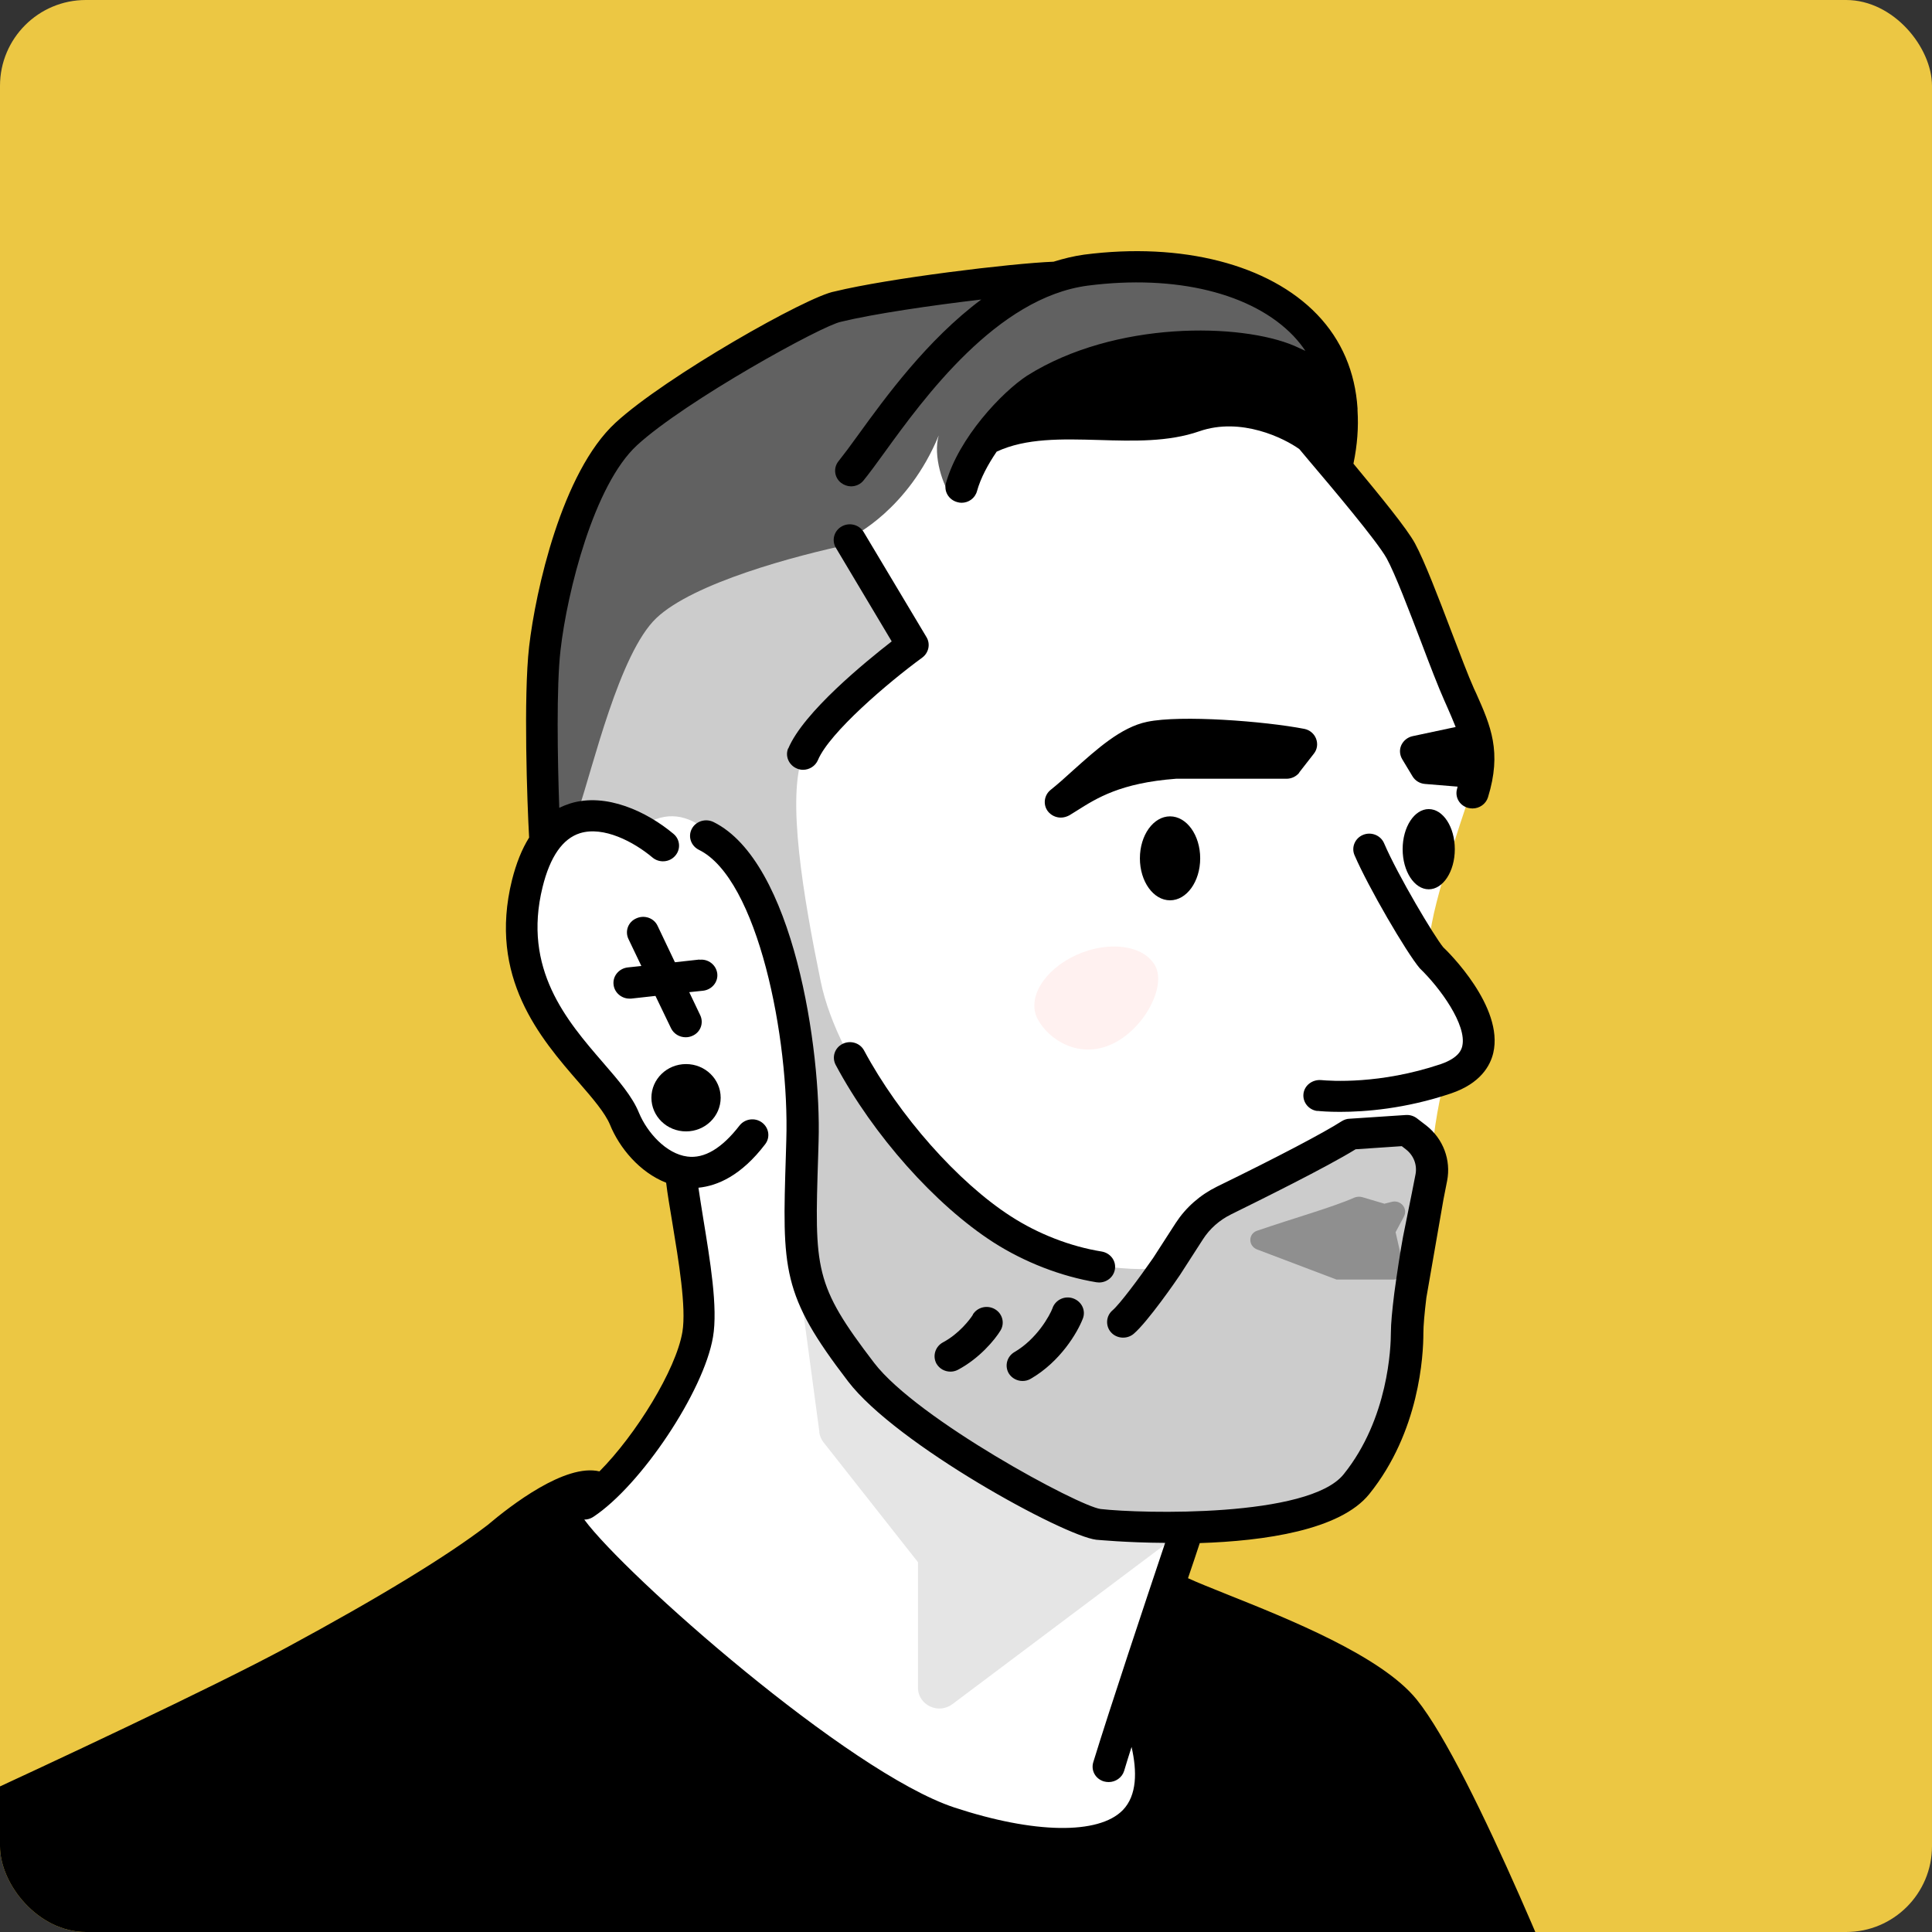 <svg viewBox="0 0 180 180" fill="none" xmlns="http://www.w3.org/2000/svg">
<rect x="0" y="0" width="180" height="180" fill="#333333" stroke="none"/>
<g clip-path="url(#mask)">
<rect width="180" height="180" rx="8" fill="#ECC743"/>
<path d="M65.47 122.913L63.319 109.747C59.993 106.475 52.623 98.401 49.715 92.206C46.807 86.01 49.217 80.202 50.791 78.072L57.065 55.303L78.058 48.1L80.229 41.537L87.2 36.483C96.263 37.084 115.085 38.478 117.933 39.252C121.479 40.22 126.339 45.351 128.49 48.894C130.223 51.721 133.569 59.388 135.023 62.854C136.298 64.713 138.548 69.262 137.413 72.651C135.979 76.91 132.433 87.172 133.35 88.469C134.266 89.766 138.07 94.316 137.413 97.801C136.895 100.589 135.262 100.957 134.505 100.783C134.047 102.738 133.21 106.998 133.549 108.431C133.987 110.231 131.557 121.442 131.039 126.572C130.521 131.703 127.096 138.654 123.112 140.745C119.925 142.429 113.452 142.604 110.604 142.468L105.405 159.971C109.508 165.605 106.401 171.201 102.418 171.878C98.434 172.556 94.709 172.033 89.073 170.91C83.456 169.787 74.533 162.391 67.92 157.26C62.622 153.156 55.472 145.159 52.544 141.674C58.758 139.235 63.737 128.121 65.43 122.874L65.47 122.913Z" fill="white"/>
<path d="M53.619 48.391C50.393 55.129 50.193 70.85 50.452 76.097H57.782L80.668 54.799L79.413 49.978C79.413 49.978 84.611 47.5 87.459 40.569C86.902 42.466 87.858 45.332 88.694 46.319C88.953 45.119 90.826 41.943 94.052 40.569C97.279 39.194 114.747 35.225 122.853 40.569C123.51 39.755 124.526 37.277 123.411 33.908C122.036 29.707 121.598 29.513 115.384 26.725L115.304 26.686C109.01 23.879 104.369 24.305 99.151 25.583C93.933 26.861 81.424 27.906 78.477 28.39C75.569 28.874 74.971 29.242 69.514 32.592L69.294 32.727C63.638 36.212 57.663 39.93 53.639 48.371L53.619 48.391Z" fill="#616161"/>
<path d="M108.731 118.034L112.058 112.864C115.922 111.006 123.311 107.346 125.861 105.701L131.119 105.352L131.975 106.011C133.111 106.921 133.668 108.353 133.37 109.767L133.031 111.509L131.438 120.725C131.258 122.081 131.139 123.378 131.139 124.249C131.139 126.843 130.521 133.252 126.418 138.325C122.315 143.417 104.828 142.391 102.418 142.1C100.008 141.81 83.137 133.814 79.911 127.521C76.684 121.229 74.473 118.324 74.852 106.34C75.23 94.355 68.498 71.257 59.913 76.93C59.913 75.013 53.958 76.136 50.97 76.93L53.918 75.361C55.233 71.528 57.702 60.859 61.148 57.587C64.594 54.315 74.055 51.779 79.313 50.675L85.069 60.104C82.201 62.196 76.146 67.171 74.852 70.269C73.238 74.141 74.852 83.59 76.465 91.451C78.078 99.311 86.045 109.844 93.395 114.568C99.271 118.344 106.401 118.499 108.751 118.073L108.731 118.034Z" fill="#CCCCCC"/>
<path d="M76.345 133.446L74.294 118.189L82.141 130.212L100.187 140.764L109.727 143.01L88.734 158.771C87.42 159.758 85.527 158.848 85.527 157.241V145.547L76.724 134.375C76.505 134.104 76.385 133.794 76.325 133.446H76.345Z" fill="#E5E5E5"/>
<path d="M129.048 112.129L129.665 111.974C130.502 111.761 131.199 112.593 130.8 113.348L130.024 114.801L130.76 118.034C130.9 118.634 130.422 119.215 129.784 119.215H124.526L117.117 116.408C116.28 116.078 116.28 114.956 117.117 114.665C120.563 113.484 124.208 112.458 126.159 111.587C126.398 111.49 126.657 111.47 126.896 111.529L128.988 112.148L129.048 112.129Z" fill="#8F8F8F"/>
<path d="M107.636 89.999C106.6 88.062 103.314 87.598 100.286 88.972C97.259 90.347 95.646 93.019 96.681 94.955C97.717 96.891 100.525 98.672 103.553 97.298C106.58 95.923 108.672 91.935 107.636 89.999Z" fill="#FFF1F0"/>
<path d="M98.075 121.848C97.796 122.584 96.601 124.752 94.51 125.972C93.813 126.379 93.574 127.269 93.992 127.966C94.271 128.412 94.769 128.663 95.267 128.663C95.526 128.663 95.785 128.605 96.044 128.45C98.772 126.863 100.366 124.191 100.884 122.855C101.183 122.1 100.784 121.267 100.007 120.977C99.231 120.687 98.374 121.074 98.075 121.829V121.848Z" fill="black"/>
<path d="M90.646 122.487C90.367 122.932 89.351 124.268 87.858 125.062C87.141 125.449 86.862 126.321 87.24 127.037C87.519 127.521 88.017 127.792 88.555 127.792C88.794 127.792 89.033 127.734 89.252 127.618C91.263 126.553 92.698 124.811 93.215 123.959C93.634 123.262 93.395 122.371 92.678 121.964C91.961 121.558 91.044 121.79 90.626 122.487H90.646Z" fill="black"/>
<path d="M122.714 103.493C123.032 103.532 123.769 103.59 124.845 103.59C127.135 103.59 130.9 103.319 135.202 101.867C137.931 100.938 138.847 99.292 139.126 98.092C140.122 93.813 134.943 88.701 134.465 88.256C133.648 87.269 130.262 81.615 128.948 78.556C128.629 77.82 127.753 77.472 126.996 77.781C126.239 78.091 125.88 78.943 126.199 79.679C127.494 82.68 131.019 88.721 132.274 90.212C134.186 92.051 136.676 95.497 136.238 97.453C136.178 97.724 135.979 98.537 134.246 99.137C128.549 101.054 123.928 100.705 123.072 100.628C122.255 100.57 121.518 101.131 121.439 101.925C121.359 102.719 121.957 103.435 122.773 103.513L122.714 103.493Z" fill="black"/>
<path d="M109.01 83.88C110.561 83.88 111.819 82.129 111.819 79.969C111.819 77.809 110.561 76.058 109.01 76.058C107.459 76.058 106.202 77.809 106.202 79.969C106.202 82.129 107.459 83.88 109.01 83.88Z" fill="black"/>
<path d="M133.111 82.854C134.453 82.854 135.541 81.181 135.541 79.117C135.541 77.054 134.453 75.381 133.111 75.381C131.769 75.381 130.681 77.054 130.681 79.117C130.681 81.181 131.769 82.854 133.111 82.854Z" fill="black"/>
<path d="M121.041 71.973L122.415 70.211C122.734 69.805 122.793 69.282 122.614 68.817C122.435 68.352 122.017 68.004 121.519 67.907C117.814 67.191 110.026 66.591 106.879 67.249C104.429 67.752 102.179 69.805 99.988 71.76C99.271 72.418 98.554 73.057 97.876 73.599C97.279 74.083 97.159 74.955 97.618 75.574C97.916 75.962 98.374 76.174 98.832 76.174C99.111 76.174 99.37 76.097 99.629 75.962L100.346 75.516C102.159 74.374 104.389 72.941 109.568 72.554H119.865C120.324 72.554 120.782 72.341 121.061 71.973H121.041Z" fill="black"/>
<path d="M147.451 190.678C147.033 189.633 137.293 164.889 131.975 158.325C128.689 154.278 120.045 150.832 114.328 148.547C112.834 147.947 111.52 147.424 110.683 147.037C111.102 145.798 111.48 144.695 111.779 143.765C117.774 143.572 124.865 142.565 127.574 139.196C132.254 133.387 132.613 126.262 132.613 124.21C132.613 123.513 132.712 122.371 132.892 120.899L134.485 111.741L134.824 110.018C135.202 108.082 134.465 106.107 132.892 104.868L132.035 104.21C131.736 103.977 131.378 103.861 130.999 103.881L125.741 104.229C125.482 104.229 125.223 104.326 125.004 104.461C123.351 105.526 119.009 107.811 113.372 110.56C111.799 111.335 110.484 112.496 109.548 113.929L107.437 117.201C106.082 119.157 104.31 121.519 103.652 122.08C103.035 122.603 102.975 123.532 103.513 124.133C104.051 124.733 105.007 124.791 105.624 124.268C106.939 123.145 109.628 119.254 109.946 118.769L112.078 115.459C112.715 114.471 113.611 113.677 114.707 113.135C117.336 111.838 123.57 108.76 126.299 107.075L130.601 106.785L130.999 107.095C131.716 107.656 132.055 108.547 131.876 109.437L131.537 111.16L130.721 115.207C130.481 116.504 130.163 118.557 129.904 120.473C129.705 122.08 129.585 123.319 129.585 124.171C129.585 125.469 129.366 132.168 125.183 137.357C121.937 141.403 106.401 141.035 102.537 140.59C100.485 140.319 85.468 132.226 81.444 126.979C75.847 119.66 75.887 118.305 76.226 107.695L76.266 106.32C76.525 97.762 73.935 80.26 66.466 76.581C65.729 76.232 64.833 76.503 64.454 77.22C64.076 77.936 64.375 78.807 65.112 79.175C70.609 81.867 73.557 96.755 73.258 106.223L73.218 107.598C72.88 118.344 72.8 120.589 79.014 128.702C83.516 134.588 99.131 143.107 102.139 143.455C102.218 143.455 104.907 143.726 108.552 143.746C106.74 149.148 103.433 159.061 101.86 164.172C101.621 164.947 102.059 165.74 102.856 165.973C102.995 166.012 103.154 166.031 103.294 166.031C103.931 166.031 104.529 165.624 104.728 165.005C104.927 164.327 105.166 163.572 105.425 162.759C105.943 165.024 105.943 167.27 104.608 168.645C102.358 170.949 96.343 170.852 88.893 168.393C79.034 165.121 58.22 146.727 54.436 141.577C54.715 141.577 55.013 141.5 55.272 141.326C59.714 138.402 65.57 129.631 66.426 124.578C66.904 121.829 66.147 117.375 65.51 113.464C65.351 112.458 65.191 111.49 65.072 110.657C66.844 110.483 69.055 109.534 71.286 106.61C71.784 105.972 71.645 105.062 70.987 104.578C70.33 104.093 69.394 104.229 68.896 104.868C67.263 106.978 65.63 107.966 64.036 107.753C62.064 107.501 60.292 105.507 59.535 103.687C58.917 102.157 57.643 100.686 56.169 98.982C52.822 95.11 48.66 90.289 50.552 82.641C51.249 79.814 52.424 78.13 54.038 77.626C56.228 76.949 59.037 78.42 60.79 79.892C61.407 80.414 62.363 80.356 62.901 79.737C63.439 79.136 63.379 78.207 62.742 77.684C60.292 75.632 56.467 73.812 53.121 74.858C52.763 74.974 52.424 75.109 52.105 75.264C51.946 70.772 51.827 63.957 52.225 60.55C52.842 55.148 55.332 45.176 59.355 41.478C63.877 37.335 76.624 30.307 78.357 29.978C81.365 29.242 86.802 28.448 91.423 27.906C86.384 31.662 82.5 37.006 79.99 40.472C79.253 41.498 78.616 42.35 78.138 42.95C77.62 43.569 77.72 44.48 78.357 44.983C78.636 45.196 78.974 45.312 79.293 45.312C79.731 45.312 80.169 45.118 80.448 44.77C80.966 44.131 81.643 43.221 82.42 42.137C86.065 37.103 92.877 27.712 101.362 26.609C109.528 25.563 116.679 27.306 120.503 31.294C120.921 31.74 121.299 32.204 121.618 32.688C121.28 32.533 120.941 32.379 120.602 32.224C115.623 30.094 103.911 29.842 95.705 34.992C93.335 36.541 89.312 40.801 88.136 45.002C87.917 45.777 88.395 46.571 89.192 46.783C89.332 46.822 89.451 46.842 89.591 46.842C90.248 46.842 90.845 46.416 91.025 45.757C91.363 44.538 92.04 43.279 92.857 42.079C95.606 40.801 98.912 40.898 102.418 40.994C105.584 41.091 108.851 41.188 111.739 40.181C115.643 38.826 119.666 40.84 121.06 41.846L121.937 42.892C124.008 45.331 128.291 50.404 129.187 52.011C129.984 53.463 131.278 56.871 132.433 59.891C133.23 62.002 134.007 64.015 134.585 65.312L134.784 65.758C135.102 66.474 135.381 67.132 135.62 67.733L131.617 68.585C131.159 68.681 130.76 68.991 130.561 69.417C130.362 69.843 130.402 70.327 130.641 70.734L131.597 72.321C131.836 72.728 132.274 72.999 132.752 73.038L135.8 73.289C135.8 73.289 135.78 73.406 135.76 73.464C135.521 74.238 135.959 75.032 136.756 75.264C136.895 75.303 137.054 75.322 137.194 75.322C137.831 75.322 138.429 74.916 138.628 74.296C139.942 70.037 138.887 67.636 137.532 64.596L137.333 64.17C136.775 62.931 136.039 60.956 135.242 58.884C134.007 55.632 132.712 52.263 131.836 50.636C131.079 49.242 128.649 46.28 126.1 43.202C126.1 43.202 126.1 43.202 126.1 43.182C126.458 41.459 126.578 39.813 126.478 38.245C126.478 38.168 126.478 38.109 126.478 38.051C126.259 34.663 125.004 31.681 122.714 29.3C118.232 24.634 110.106 22.543 101.003 23.724C100.027 23.86 99.091 24.092 98.155 24.382C94.172 24.537 82.779 25.931 77.779 27.151C75.25 27.577 61.985 35.108 57.344 39.387C52.344 43.995 49.895 55.051 49.297 60.24C48.759 64.925 49.118 74.877 49.297 78.033C48.62 79.117 48.102 80.414 47.704 81.983C45.453 91.063 50.353 96.736 53.938 100.86C55.252 102.37 56.368 103.687 56.826 104.771C57.702 106.94 59.594 109.224 62.064 110.192C62.184 111.219 62.403 112.496 62.642 113.929C63.219 117.434 63.956 121.809 63.578 124.094C62.98 127.618 59.256 133.658 55.85 137.085C52.663 136.33 47.584 140.261 45.433 142.081C41.728 144.927 35.434 148.78 26.691 153.504C19.958 157.144 4.124 164.559 -3.325 167.967C-3.744 168.161 -4.042 168.529 -4.142 168.954L-5.138 173.311L-13.492 190.388C-13.79 190.833 -13.83 191.394 -13.571 191.878C-13.312 192.343 -12.814 192.653 -12.277 192.653H146.037H146.057C146.535 192.653 146.993 192.421 147.272 192.033C147.551 191.646 147.611 191.143 147.451 190.678Z" fill="black"/>
<path d="M63.917 105.41C65.699 105.41 67.143 104.006 67.143 102.274C67.143 100.541 65.699 99.137 63.917 99.137C62.135 99.137 60.69 100.541 60.69 102.274C60.69 104.006 62.135 105.41 63.917 105.41Z" fill="black"/>
<path d="M65.171 89.398L62.881 89.65L61.268 86.262C60.929 85.526 60.033 85.216 59.276 85.565C58.519 85.894 58.2 86.765 58.559 87.501L59.754 89.999L58.479 90.134C57.663 90.231 57.065 90.947 57.165 91.741C57.244 92.477 57.901 93.038 58.639 93.038C58.698 93.038 58.758 93.038 58.798 93.038L61.068 92.787L62.522 95.807C62.781 96.33 63.319 96.639 63.877 96.639C64.096 96.639 64.295 96.601 64.514 96.504C65.271 96.175 65.59 95.304 65.231 94.568L64.215 92.438L65.51 92.303C66.327 92.206 66.924 91.489 66.825 90.696C66.725 89.902 65.988 89.321 65.171 89.418V89.398Z" fill="black"/>
<path d="M73.437 69.708C73.119 70.444 73.497 71.295 74.254 71.605C74.433 71.683 74.632 71.721 74.812 71.721C75.409 71.721 75.967 71.373 76.206 70.811C77.281 68.256 82.739 63.59 85.926 61.266C86.523 60.821 86.703 60.008 86.324 59.369L80.468 49.572C80.05 48.875 79.134 48.642 78.417 49.049C77.7 49.456 77.461 50.346 77.879 51.043L83.078 59.756C80.667 61.634 74.852 66.358 73.437 69.746V69.708Z" fill="black"/>
<path d="M102.398 119.486C103.115 119.486 103.752 118.983 103.872 118.266C104.011 117.473 103.453 116.737 102.637 116.601C99.749 116.137 96.741 114.975 94.192 113.329C89.252 110.154 83.755 103.939 80.508 97.879C80.13 97.162 79.233 96.891 78.496 97.259C77.76 97.627 77.481 98.498 77.859 99.215C81.365 105.778 87.141 112.264 92.558 115.749C95.466 117.608 98.872 118.925 102.159 119.467C102.238 119.467 102.318 119.486 102.398 119.486Z" fill="black"/>
</g>
<defs>
<clipPath id="mask">
<rect width="180" height="180" rx="8" fill="white"/>
</clipPath>
</defs>
</svg>
